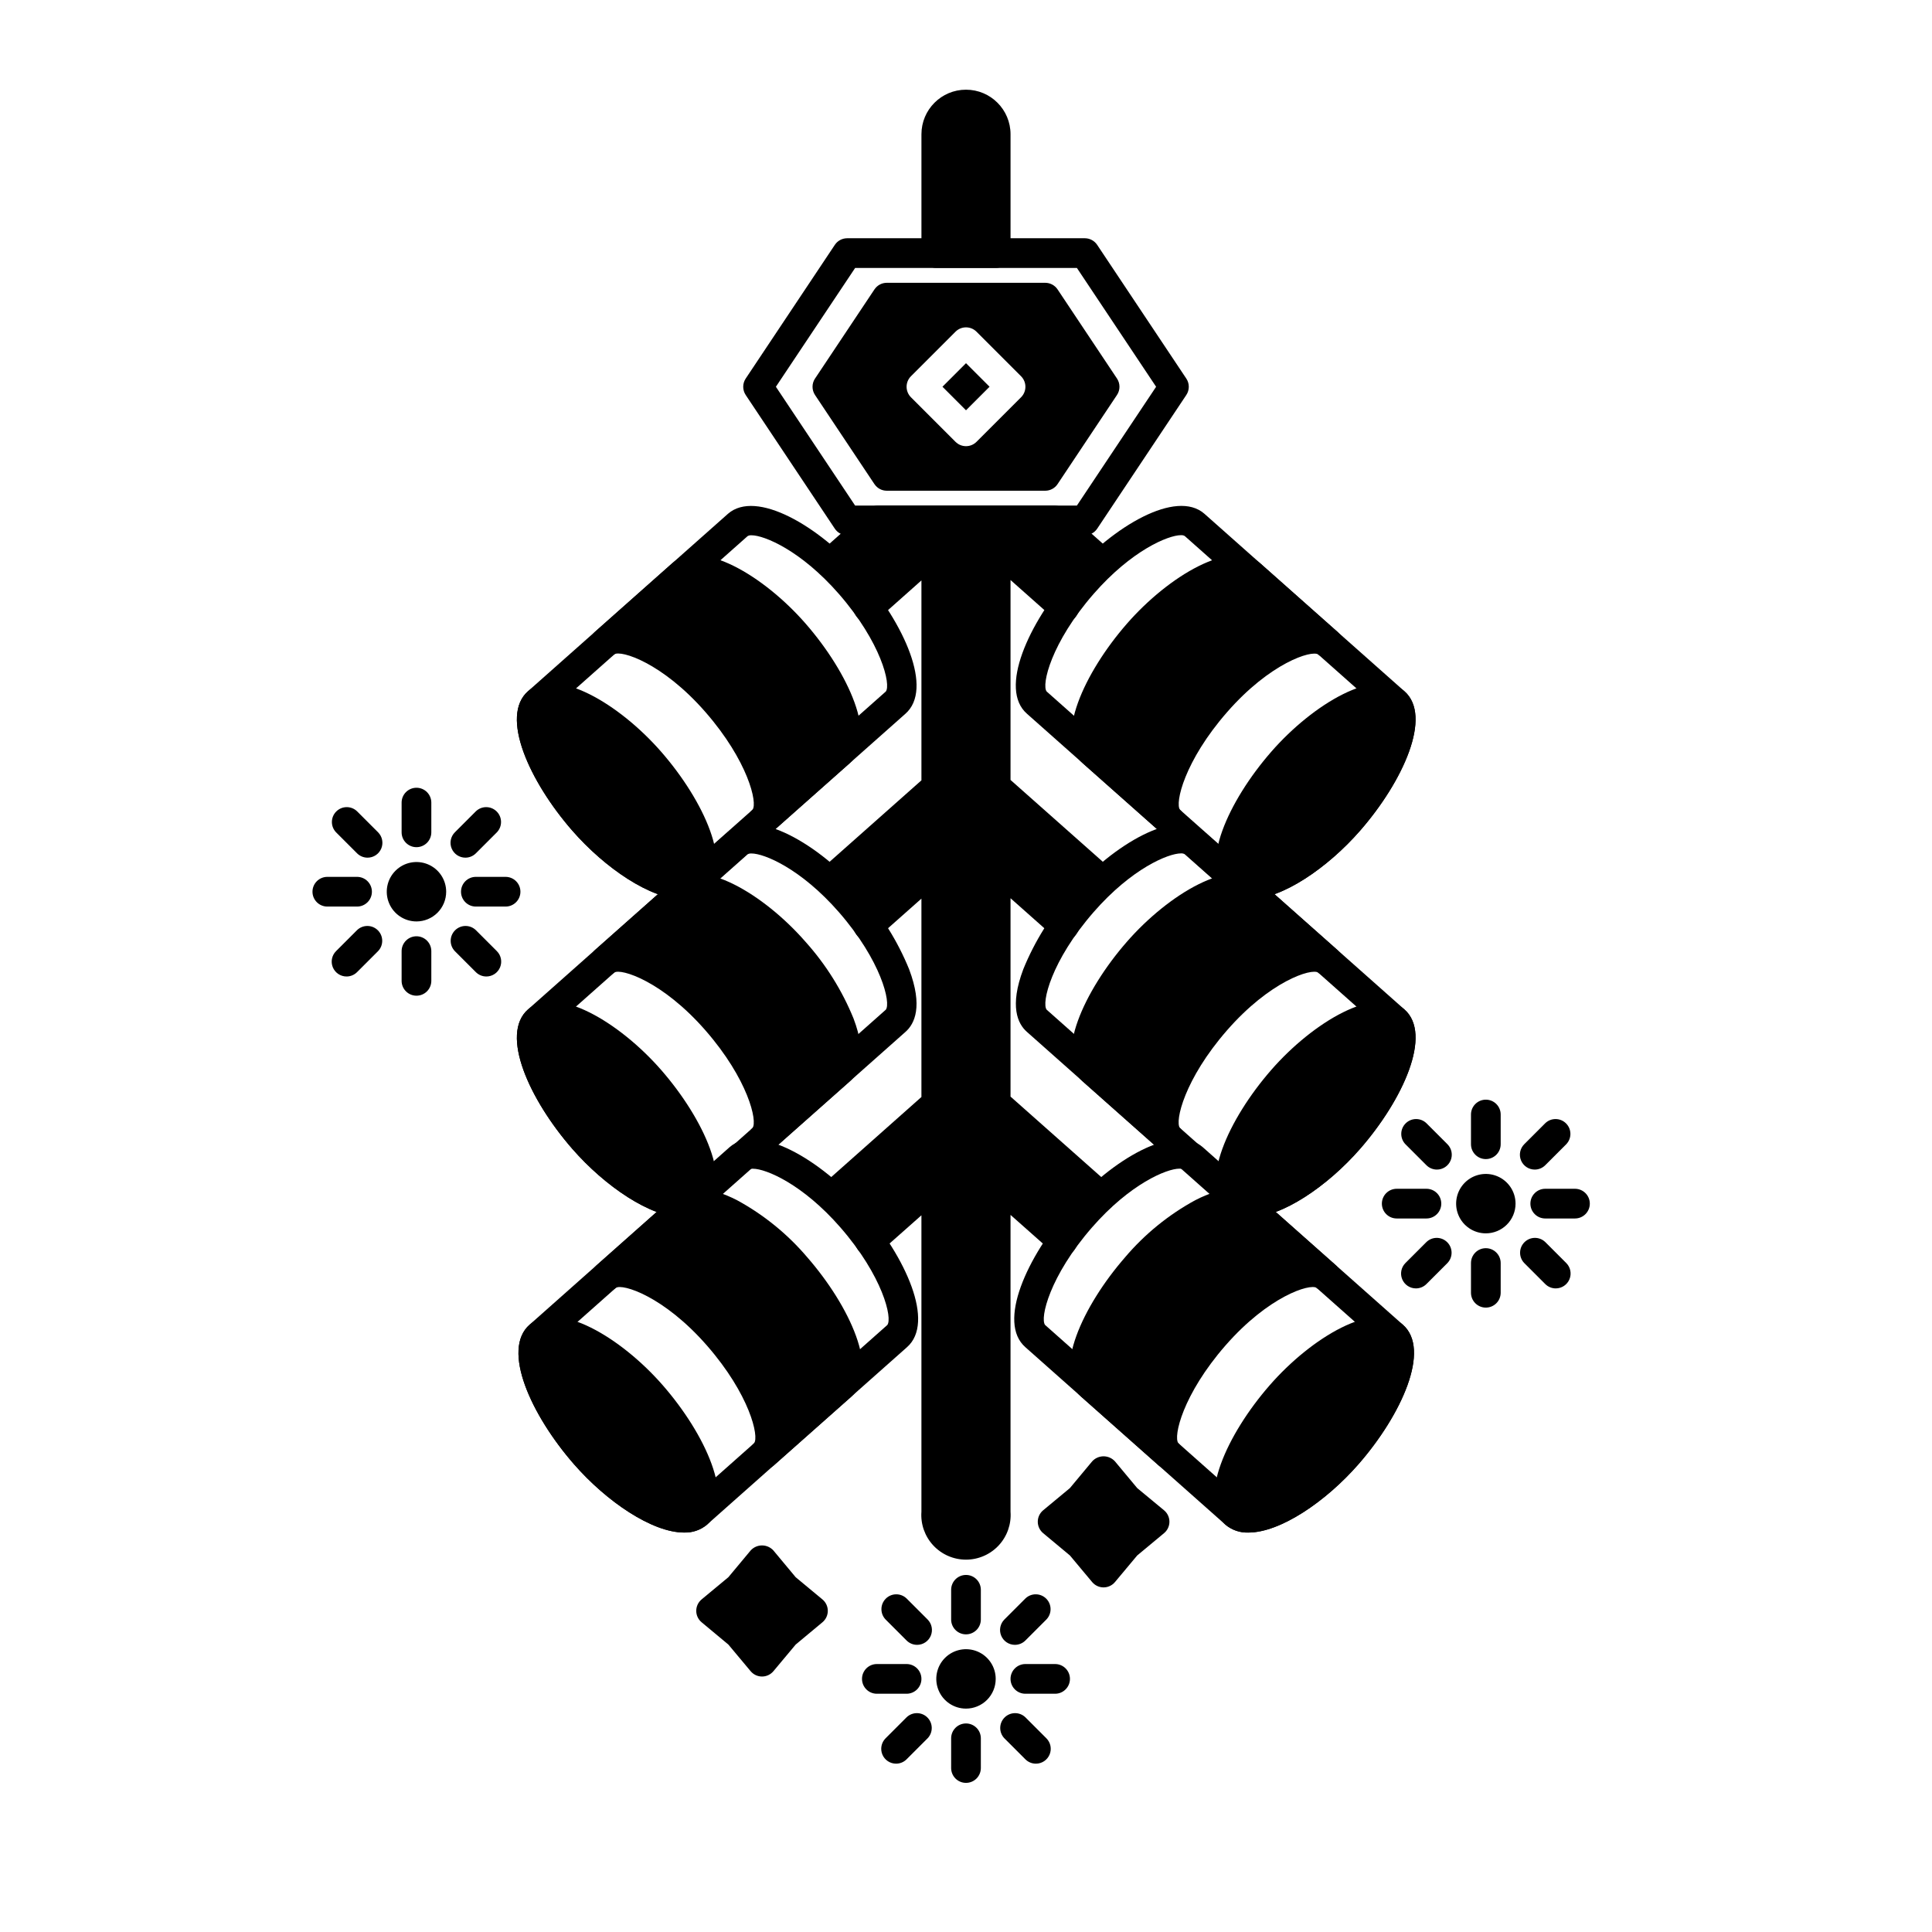 <?xml version="1.0" encoding="UTF-8"?>
<!-- Uploaded to: ICON Repo, www.svgrepo.com, Generator: ICON Repo Mixer Tools -->
<svg fill="#000000" width="800px" height="800px" version="1.1" viewBox="144 144 512 512" xmlns="http://www.w3.org/2000/svg">
 <g>
  <path d="m431.49 285.86h-62.977c-1.316 0-2.547-0.66-3.277-1.754l-23.617-35.426 0.004 0.004c-0.883-1.324-0.883-3.047 0-4.371l23.617-35.426-0.004 0.004c0.73-1.098 1.961-1.754 3.277-1.754h62.977c1.312 0 2.543 0.656 3.273 1.754l23.617 35.426v-0.004c0.883 1.324 0.883 3.047 0 4.371l-23.617 35.426v-0.004c-0.73 1.094-1.961 1.754-3.273 1.754zm-60.871-7.875h58.766l20.996-31.488-20.992-31.488-58.77 0.004-21 31.484z"/>
  <path d="m319.24 343.25c-11.168-12.801-27.824-22.594-35.281-16.098-7.574 6.606 0.367 23.965 11.684 36.949 8.719 9.996 20.793 18.16 29.219 18.16l-0.004-0.004c2.207 0.086 4.371-0.648 6.07-2.062 7.574-6.606-0.371-23.965-11.688-36.945z"/>
  <path d="m324.85 382.25c-8.43 0-20.496-8.156-29.211-18.148-11.316-12.988-19.254-30.344-11.684-36.949l52.969-46.996c7.477-6.523 24.145 3.266 35.309 16.074 11.316 12.988 19.258 30.344 11.688 36.945l-52.965 47c-1.711 1.422-3.883 2.16-6.106 2.074zm18.305-96.395c-0.363-0.027-0.723 0.051-1.035 0.227l-52.961 47.004c-1.434 1.742 1.18 12.953 12.418 25.859 11.434 13.109 22.457 16.535 24.188 15.312l52.977-46.992c1.434-1.742-1.18-12.953-12.422-25.859-10.059-11.527-19.773-15.551-23.164-15.551z"/>
  <path d="m357.52 309.29c-11.168-12.809-27.824-22.594-35.312-16.074l-20.605 18.289c-1.5 1.465-1.594 3.848-0.211 5.422 1.387 1.574 3.762 1.785 5.402 0.484 1.738-1.207 12.754 2.215 24.184 15.328 11.25 12.902 13.848 24.113 12.449 25.836l-0.027 0.023v-0.004c-1.223 1.086-1.648 2.816-1.066 4.344 0.578 1.527 2.047 2.539 3.68 2.539 0.953 0 1.871-0.344 2.586-0.973l20.625-18.289c7.559-6.606-0.395-23.953-11.703-36.926z"/>
  <path d="m319.24 427.58c-11.168-12.801-27.824-22.594-35.281-16.098-7.574 6.606 0.367 23.965 11.684 36.949 8.719 9.996 20.793 18.16 29.219 18.16h-0.004c2.207 0.082 4.371-0.652 6.07-2.062 7.574-6.609-0.371-23.969-11.688-36.949z"/>
  <path d="m324.85 466.58c-8.43 0-20.496-8.156-29.211-18.148-11.316-12.988-19.254-30.344-11.684-36.949l52.969-46.996c7.477-6.527 24.145 3.266 35.309 16.074h0.004c5.359 5.984 9.652 12.848 12.684 20.285 3.703 9.816 1.504 14.477-1 16.652l-52.965 47.004c-1.711 1.422-3.883 2.16-6.106 2.078zm18.301-96.402h0.004c-0.359-0.027-0.723 0.051-1.035 0.223l-52.961 46.992c-1.434 1.742 1.18 12.953 12.418 25.859 11.441 13.125 22.461 16.559 24.188 15.352l52.977-47.016c1.43-1.742-1.18-12.957-12.422-25.855-10.059-11.523-19.773-15.555-23.164-15.555z"/>
  <path d="m348.59 448.85c-1.641 1.344-4.047 1.148-5.449-0.441s-1.289-4.004 0.25-5.461l0.027-0.023c1.402-1.719-1.18-12.93-12.445-25.836-11.445-13.125-22.461-16.531-24.188-15.352-1.645 1.285-4.004 1.066-5.383-0.5-1.375-1.57-1.293-3.941 0.195-5.402l20.605-18.273c7.477-6.519 24.148 3.269 35.312 16.074 5.363 5.984 9.656 12.848 12.688 20.289 3.695 9.789 1.508 14.453-0.984 16.641z"/>
  <path d="m319.66 511.13c-11.168-12.805-27.836-22.586-35.285-16.094-7.574 6.602 0.371 23.961 11.688 36.945 8.719 9.996 20.789 18.164 29.219 18.164l-0.004-0.004c2.207 0.082 4.371-0.652 6.07-2.066 7.566-6.606-0.371-23.965-11.688-36.945z"/>
  <path d="m325.27 550.13c-8.434 0-20.496-8.16-29.211-18.152-11.316-12.988-19.258-30.344-11.688-36.945l52.969-47.012c7.477-6.523 24.148 3.266 35.312 16.074 11.316 12.988 19.254 30.344 11.684 36.949l-52.969 46.996 0.004-0.004c-1.707 1.43-3.879 2.176-6.102 2.094zm18.297-96.402c-0.359-0.027-0.719 0.051-1.035 0.227l-52.957 46.988c-1.434 1.746 1.18 12.957 12.422 25.863 11.441 13.129 22.434 16.555 24.184 15.328l52.957-46.988c1.434-1.746-1.18-12.953-12.418-25.859-10.043-11.527-19.758-15.559-23.152-15.559z"/>
  <path d="m349.01 532.4c-1.641 1.344-4.051 1.148-5.449-0.441-1.402-1.594-1.293-4.008 0.25-5.465l0.023-0.023c1.406-1.727-1.18-12.934-12.445-25.84-11.445-13.129-22.453-16.531-24.184-15.328v0.004c-1.641 1.32-4.031 1.117-5.422-0.465-1.395-1.582-1.293-3.981 0.227-5.441l20.613-18.289c3.543-3.106 9.477-2.754 16.715 0.961 7.074 3.852 13.375 8.977 18.59 15.113 11.316 12.988 19.262 30.34 11.691 36.945z"/>
  <path d="m516.15 327.16c-7.477-6.488-24.125 3.293-35.285 16.098-11.316 12.988-19.258 30.34-11.688 36.945l0.004-0.004c1.699 1.414 3.859 2.148 6.066 2.062 8.426 0 20.5-8.164 29.219-18.16 11.316-12.977 19.258-30.34 11.684-36.941z"/>
  <path d="m475.25 382.26c-2.207 0.086-4.367-0.648-6.066-2.062l-53.023-47.043c-7.547-6.582 0.395-23.941 11.715-36.922 11.16-12.801 27.816-22.602 35.285-16.098l53.023 47.047c7.547 6.582-0.395 23.941-11.715 36.922-8.719 9.992-20.789 18.156-29.219 18.156zm-18.285-96.434c-3.348 0-13.086 4.023-23.156 15.574-11.258 12.906-13.855 24.117-12.43 25.855l53.012 47.031c1.723 1.203 12.723-2.242 24.152-15.352 11.258-12.906 13.855-24.117 12.43-25.852l-53.012-47.039c-0.305-0.168-0.652-0.242-0.996-0.215z"/>
  <path d="m451.52 364.52c0.715 0.629 1.637 0.973 2.586 0.973 1.637 0 3.102-1.012 3.684-2.539 0.578-1.527 0.152-3.258-1.07-4.34-1.406-1.758 1.18-12.961 12.438-25.848 11.414-13.098 22.434-16.531 24.18-15.328 1.641 1.32 4.031 1.117 5.426-0.465 1.391-1.582 1.289-3.981-0.23-5.441l-20.633-18.312c-7.477-6.504-24.129 3.301-35.285 16.098-11.316 12.988-19.254 30.344-11.711 36.922z"/>
  <path d="m516.15 411.48c-7.477-6.488-24.125 3.293-35.285 16.098-11.316 12.988-19.258 30.34-11.688 36.945h0.004c1.699 1.41 3.859 2.144 6.066 2.062 8.426 0 20.5-8.164 29.219-18.16 11.316-12.98 19.258-30.324 11.684-36.945z"/>
  <path d="m475.25 466.59c-2.207 0.082-4.367-0.652-6.066-2.062l-53.023-47.055c-2.473-2.152-4.676-6.812-0.973-16.629 3.031-7.438 7.324-14.301 12.688-20.285 11.16-12.797 27.816-22.609 35.285-16.098l53.023 47.043c7.547 6.582-0.395 23.941-11.715 36.922-8.719 10-20.789 18.164-29.219 18.164zm-18.285-96.434c-3.348 0-13.086 4.019-23.156 15.574-11.25 12.898-13.852 24.113-12.43 25.848l53.012 47.035c1.723 1.18 12.723-2.242 24.152-15.352 11.258-12.906 13.855-24.117 12.43-25.852l-53.012-47.039c-0.305-0.164-0.652-0.242-0.996-0.215z"/>
  <path d="m515.74 495.04c-7.477-6.512-24.129 3.297-35.285 16.094-11.316 12.988-19.254 30.344-11.684 36.949v-0.004c1.699 1.414 3.859 2.152 6.066 2.066 8.422 0 20.5-8.168 29.219-18.164 11.316-12.98 19.254-30.344 11.684-36.941z"/>
  <path d="m474.84 550.14c-2.207 0.086-4.367-0.652-6.066-2.066l-53.027-47.043c-7.547-6.582 0.395-23.941 11.715-36.922 11.16-12.801 27.82-22.598 35.281-16.098l53.027 47.043c7.547 6.582-0.395 23.941-11.711 36.922-8.719 9.996-20.793 18.164-29.219 18.164zm-18.289-96.434c-3.344 0-13.082 4.019-23.156 15.574-11.254 12.906-13.852 24.113-12.43 25.852l53.008 47.027c1.715 1.207 12.715-2.238 24.152-15.352 11.254-12.906 13.852-24.117 12.43-25.855l-53.008-47.031c-0.305-0.164-0.648-0.238-0.996-0.211z"/>
  <path d="m430.46 514.09c-7.547-6.582 0.395-23.938 11.719-36.918h-0.004c5.215-6.137 11.516-11.262 18.59-15.113 7.231-3.707 13.16-4.059 16.691-0.98l20.637 18.309h0.004c1.52 1.461 1.617 3.859 0.227 5.441s-3.781 1.785-5.426 0.465c-1.75-1.18-12.75 2.211-24.184 15.328-11.242 12.895-13.848 24.098-12.434 25.852l0.004-0.004c1.566 1.453 1.691 3.891 0.277 5.492-1.41 1.605-3.848 1.789-5.481 0.414z"/>
  <path d="m400 167.77c-6.523 0-11.809 5.285-11.809 11.809v31.488c0 1.043 0.414 2.043 1.152 2.781 0.738 0.738 1.738 1.156 2.781 1.156h15.746c1.043 0 2.043-0.418 2.781-1.156 0.738-0.738 1.152-1.738 1.152-2.781v-31.488c0-6.523-5.285-11.809-11.805-11.809z"/>
  <path d="m430.88 430.55c-7.547-6.582 0.395-23.941 11.711-36.922 11.16-12.801 27.82-22.598 35.285-16.098l0.027 0.023 20.605 18.285c1.543 1.453 1.652 3.871 0.25 5.461-1.398 1.59-3.809 1.785-5.449 0.441-1.75-1.18-12.742 2.227-24.176 15.352-11.238 12.887-13.844 24.09-12.438 25.848 1.543 1.457 1.652 3.871 0.25 5.461-1.398 1.59-3.809 1.785-5.449 0.441z"/>
  <path d="m411.8 434.61v-52.57l11.531 10.234 0.113 0.098h0.004c0.91 0.758 2.117 1.066 3.281 0.84 1.164-0.23 2.16-0.973 2.719-2.019 1.094-2.098 2.41-4.066 3.934-5.875 1.492-1.73 3.188-3.277 5.047-4.609 0.965-0.707 1.555-1.812 1.609-3.008 0.055-1.195-0.434-2.352-1.328-3.144l-26.91-23.863v-52.98l11.648 10.336c0.91 0.762 2.117 1.07 3.285 0.844 1.168-0.23 2.168-0.977 2.723-2.027 1.09-2.094 2.41-4.062 3.934-5.867 1.488-1.727 3.176-3.269 5.031-4.59 0.973-0.703 1.574-1.809 1.629-3.008 0.055-1.199-0.438-2.359-1.34-3.148l-12.699-11.281c-0.719-0.637-1.652-0.992-2.613-0.992h-46.691c-0.965 0.004-1.895 0.355-2.617 0.992l-12.625 11.211c-0.934 0.781-1.453 1.945-1.41 3.16 0.043 1.215 0.645 2.344 1.629 3.055 1.859 1.324 3.551 2.863 5.035 4.594 1.527 1.801 2.848 3.769 3.938 5.863 0.562 1.078 1.594 1.836 2.793 2.051s2.426-0.137 3.332-0.953l11.406-10.137v52.98l-26.723 23.703c-0.934 0.777-1.457 1.945-1.414 3.16 0.039 1.215 0.641 2.344 1.625 3.055 1.855 1.328 3.543 2.875 5.031 4.602 1.523 1.809 2.844 3.777 3.938 5.875 0.574 1.066 1.602 1.809 2.793 2.023 1.195 0.211 2.418-0.137 3.324-0.938l11.426-10.133v52.57l-26.578 23.594-0.004-0.004c-0.805 0.809-1.223 1.926-1.141 3.062 0.078 1.141 0.648 2.188 1.562 2.871 1.844 1.375 3.535 2.945 5.043 4.684 1.539 1.812 2.891 3.777 4.035 5.859 0.582 1.047 1.609 1.773 2.793 1.977 1.18 0.199 2.391-0.148 3.285-0.945l11.004-9.746v78.559c-0.242 3.281 0.895 6.512 3.137 8.922 2.238 2.41 5.379 3.777 8.672 3.777 3.289 0 6.43-1.367 8.672-3.777 2.238-2.41 3.375-5.641 3.133-8.922v-78.664l11.289 10.004c0.91 0.723 2.09 1.008 3.227 0.781 1.141-0.227 2.121-0.945 2.68-1.965 1.141-2.09 2.492-4.059 4.035-5.875 1.504-1.738 3.195-3.309 5.039-4.68 0.953-0.711 1.531-1.816 1.574-3 0.047-1.188-0.445-2.332-1.34-3.113z"/>
  <path d="m400 596.8c-3.184 0-6.055-1.918-7.273-4.859-1.219-2.945-0.547-6.328 1.707-8.582 2.25-2.25 5.637-2.922 8.578-1.707 2.941 1.219 4.859 4.09 4.859 7.273 0 2.09-0.828 4.09-2.305 5.566-1.477 1.477-3.481 2.309-5.566 2.309z"/>
  <path d="m400 577.12c-2.176 0-3.938-1.762-3.938-3.934v-7.871c0-2.176 1.762-3.938 3.938-3.938 2.172 0 3.934 1.762 3.934 3.938v7.871c0 1.043-0.414 2.043-1.152 2.781-0.738 0.738-1.738 1.152-2.781 1.152z"/>
  <path d="m423.61 592.86h-7.871c-2.172 0-3.938-1.762-3.938-3.938 0-2.172 1.766-3.934 3.938-3.934h7.871c2.176 0 3.938 1.762 3.938 3.934 0 2.176-1.762 3.938-3.938 3.938z"/>
  <path d="m400 616.48c-2.176 0-3.938-1.762-3.938-3.938v-7.871c0-2.176 1.762-3.938 3.938-3.938 2.172 0 3.934 1.762 3.934 3.938v7.871c0 1.043-0.414 2.047-1.152 2.785s-1.738 1.152-2.781 1.152z"/>
  <path d="m381.47 611.39c-1.594 0-3.027-0.961-3.637-2.43-0.609-1.473-0.273-3.164 0.852-4.289l5.566-5.566c1.547-1.492 4-1.469 5.519 0.047 1.516 1.52 1.539 3.973 0.047 5.519l-5.566 5.566c-0.738 0.738-1.738 1.152-2.781 1.152z"/>
  <path d="m418.52 611.39c-1.043 0-2.043-0.414-2.781-1.152l-5.566-5.566c-1.492-1.547-1.469-4 0.051-5.519 1.516-1.516 3.973-1.539 5.516-0.047l5.566 5.566c1.125 1.125 1.461 2.816 0.852 4.289-0.609 1.469-2.043 2.43-3.637 2.43z"/>
  <path d="m384.25 592.86h-7.871c-2.176 0-3.938-1.762-3.938-3.938 0-2.172 1.762-3.934 3.938-3.934h7.871c2.176 0 3.938 1.762 3.938 3.934 0 2.176-1.762 3.938-3.938 3.938z"/>
  <path d="m387.04 579.9c-1.047 0-2.047-0.414-2.785-1.152l-5.566-5.566c-1.488-1.547-1.469-4 0.051-5.519 1.516-1.516 3.973-1.539 5.516-0.047l5.566 5.566c1.125 1.125 1.461 2.816 0.852 4.289-0.609 1.469-2.043 2.43-3.633 2.43z"/>
  <path d="m412.96 579.9c-1.594 0-3.027-0.961-3.637-2.43-0.609-1.473-0.273-3.164 0.852-4.289l5.566-5.566c1.543-1.492 4-1.469 5.519 0.047 1.516 1.52 1.539 3.973 0.047 5.519l-5.566 5.566c-0.738 0.738-1.738 1.152-2.781 1.152z"/>
  <path d="m537.76 470.85c-3.184 0-6.055-1.918-7.273-4.859-1.215-2.941-0.543-6.328 1.707-8.578 2.254-2.254 5.637-2.926 8.578-1.707 2.945 1.219 4.863 4.086 4.863 7.273 0 2.086-0.832 4.09-2.309 5.566-1.477 1.473-3.477 2.305-5.566 2.305z"/>
  <path d="m537.76 451.17c-2.172 0-3.934-1.762-3.934-3.938v-7.871c0-2.176 1.762-3.938 3.934-3.938 2.176 0 3.938 1.762 3.938 3.938v7.871c0 1.043-0.414 2.047-1.152 2.785s-1.738 1.152-2.785 1.152z"/>
  <path d="m561.38 466.91h-7.871c-2.176 0-3.938-1.762-3.938-3.934 0-2.176 1.762-3.938 3.938-3.938h7.871c2.172 0 3.938 1.762 3.938 3.938 0 2.172-1.766 3.934-3.938 3.934z"/>
  <path d="m537.76 490.53c-2.172 0-3.934-1.762-3.934-3.938v-7.871c0-2.172 1.762-3.938 3.934-3.938 2.176 0 3.938 1.766 3.938 3.938v7.871c0 1.043-0.414 2.047-1.152 2.785s-1.738 1.152-2.785 1.152z"/>
  <path d="m519.23 485.44c-1.59 0-3.023-0.961-3.633-2.43-0.609-1.473-0.273-3.164 0.852-4.289l5.566-5.566c1.543-1.492 4-1.469 5.516 0.051 1.52 1.516 1.539 3.973 0.051 5.516l-5.566 5.566c-0.738 0.738-1.738 1.152-2.785 1.152z"/>
  <path d="m556.29 485.44c-1.043 0-2.043-0.414-2.781-1.152l-5.566-5.566c-1.492-1.543-1.469-4 0.047-5.516 1.52-1.52 3.973-1.543 5.519-0.051l5.566 5.566c1.125 1.125 1.461 2.816 0.852 4.289-0.609 1.469-2.043 2.43-3.637 2.43z"/>
  <path d="m522.02 466.91h-7.871c-2.176 0-3.938-1.762-3.938-3.934 0-2.176 1.762-3.938 3.938-3.938h7.871c2.172 0 3.934 1.762 3.934 3.938 0 2.172-1.762 3.934-3.934 3.934z"/>
  <path d="m524.8 453.95c-1.043 0-2.043-0.414-2.781-1.152l-5.566-5.566c-1.492-1.543-1.469-4 0.047-5.516 1.52-1.52 3.973-1.543 5.519-0.051l5.566 5.566c1.125 1.125 1.461 2.82 0.852 4.289s-2.043 2.43-3.637 2.43z"/>
  <path d="m550.72 453.95c-1.59 0-3.023-0.961-3.633-2.43-0.609-1.469-0.273-3.164 0.852-4.289l5.566-5.566c1.543-1.492 4-1.469 5.516 0.051 1.52 1.516 1.539 3.973 0.051 5.516l-5.566 5.566c-0.738 0.738-1.738 1.152-2.785 1.152z"/>
  <path d="m254.37 388.19c-3.184 0-6.055-1.918-7.273-4.859-1.219-2.941-0.547-6.328 1.707-8.578 2.25-2.254 5.637-2.926 8.578-1.707s4.859 4.086 4.859 7.273c0 2.086-0.828 4.09-2.305 5.566-1.477 1.473-3.481 2.305-5.566 2.305z"/>
  <path d="m254.37 368.51c-2.176 0-3.938-1.762-3.938-3.938v-7.871c0-2.176 1.762-3.938 3.938-3.938 2.172 0 3.934 1.762 3.934 3.938v7.871c0 1.043-0.414 2.047-1.152 2.785-0.738 0.738-1.738 1.152-2.781 1.152z"/>
  <path d="m277.98 384.25h-7.871c-2.172 0-3.934-1.762-3.934-3.934 0-2.176 1.762-3.938 3.934-3.938h7.871c2.176 0 3.938 1.762 3.938 3.938 0 2.172-1.762 3.934-3.938 3.934z"/>
  <path d="m254.37 407.87c-2.176 0-3.938-1.762-3.938-3.938v-7.871c0-2.172 1.762-3.938 3.938-3.938 2.172 0 3.934 1.766 3.934 3.938v7.871c0 1.043-0.414 2.047-1.152 2.785-0.738 0.738-1.738 1.152-2.781 1.152z"/>
  <path d="m235.84 402.78c-1.594 0-3.027-0.961-3.637-2.43-0.609-1.473-0.273-3.164 0.852-4.289l5.566-5.566c1.547-1.492 4-1.469 5.519 0.051 1.516 1.516 1.539 3.973 0.047 5.516l-5.566 5.566c-0.738 0.738-1.738 1.152-2.781 1.152z"/>
  <path d="m272.89 402.78c-1.047 0-2.047-0.414-2.785-1.152l-5.566-5.566c-1.488-1.543-1.469-4 0.051-5.516 1.516-1.52 3.973-1.543 5.516-0.051l5.566 5.566c1.125 1.125 1.461 2.816 0.852 4.289-0.609 1.469-2.043 2.43-3.633 2.43z"/>
  <path d="m238.62 384.25h-7.871c-2.172 0-3.938-1.762-3.938-3.934 0-2.176 1.766-3.938 3.938-3.938h7.871c2.176 0 3.938 1.762 3.938 3.938 0 2.172-1.762 3.934-3.938 3.934z"/>
  <path d="m241.41 371.29c-1.047 0-2.047-0.414-2.785-1.152l-5.566-5.566c-1.488-1.543-1.469-4 0.051-5.516 1.516-1.52 3.973-1.543 5.516-0.051l5.566 5.566c1.125 1.125 1.461 2.82 0.852 4.289-0.609 1.469-2.043 2.43-3.633 2.43z"/>
  <path d="m267.33 371.29c-1.594 0-3.027-0.961-3.637-2.43s-0.273-3.164 0.852-4.289l5.566-5.566c1.547-1.492 4-1.469 5.519 0.051 1.516 1.516 1.539 3.973 0.047 5.516l-5.566 5.566c-0.738 0.738-1.738 1.152-2.781 1.152z"/>
  <path d="m361.95 567.86-7.086-5.879-5.902-7.086v-0.004c-0.773-0.848-1.867-1.336-3.019-1.336-1.148 0-2.242 0.488-3.016 1.336l-5.902 7.086-7.086 5.879v0.004c-0.902 0.746-1.426 1.859-1.426 3.031s0.523 2.285 1.426 3.031l7.086 5.902 5.902 7.062c0.75 0.895 1.852 1.41 3.016 1.41 1.168 0 2.269-0.516 3.019-1.41l5.902-7.062 7.086-5.902c0.902-0.746 1.426-1.859 1.426-3.031s-0.523-2.285-1.426-3.031z"/>
  <path d="m452.48 544.24-7.106-5.879-5.902-7.086c-0.773-0.852-1.867-1.336-3.016-1.336-1.148 0-2.246 0.484-3.019 1.336l-5.902 7.086-7.086 5.879c-0.902 0.746-1.426 1.859-1.426 3.031s0.523 2.285 1.426 3.035l7.086 5.902 5.902 7.062c0.75 0.891 1.855 1.406 3.019 1.406 1.164 0 2.269-0.516 3.016-1.406l5.902-7.062 7.106-5.902c0.906-0.75 1.43-1.863 1.43-3.035s-0.523-2.285-1.43-3.031z"/>
  <path d="m393.76 246.49 6.242-6.242 6.242 6.242-6.242 6.242z"/>
  <path d="m440.01 244.31-15.742-23.617v0.004c-0.73-1.098-1.961-1.754-3.277-1.754h-41.98c-1.316 0-2.543 0.656-3.273 1.754l-15.742 23.617-0.004-0.004c-0.883 1.324-0.883 3.047 0 4.371l15.742 23.617 0.004-0.004c0.73 1.098 1.957 1.754 3.273 1.754h41.98c1.316 0 2.547-0.656 3.277-1.754l15.742-23.617v0.004c0.883-1.324 0.883-3.047 0-4.371zm-25.418 4.969-11.809 11.809c-1.535 1.535-4.027 1.535-5.566 0l-11.809-11.809c-1.535-1.539-1.535-4.027 0-5.566l11.809-11.809c1.539-1.535 4.031-1.535 5.566 0l11.809 11.809c1.535 1.539 1.535 4.027 0 5.566z"/>
 </g>
</svg>